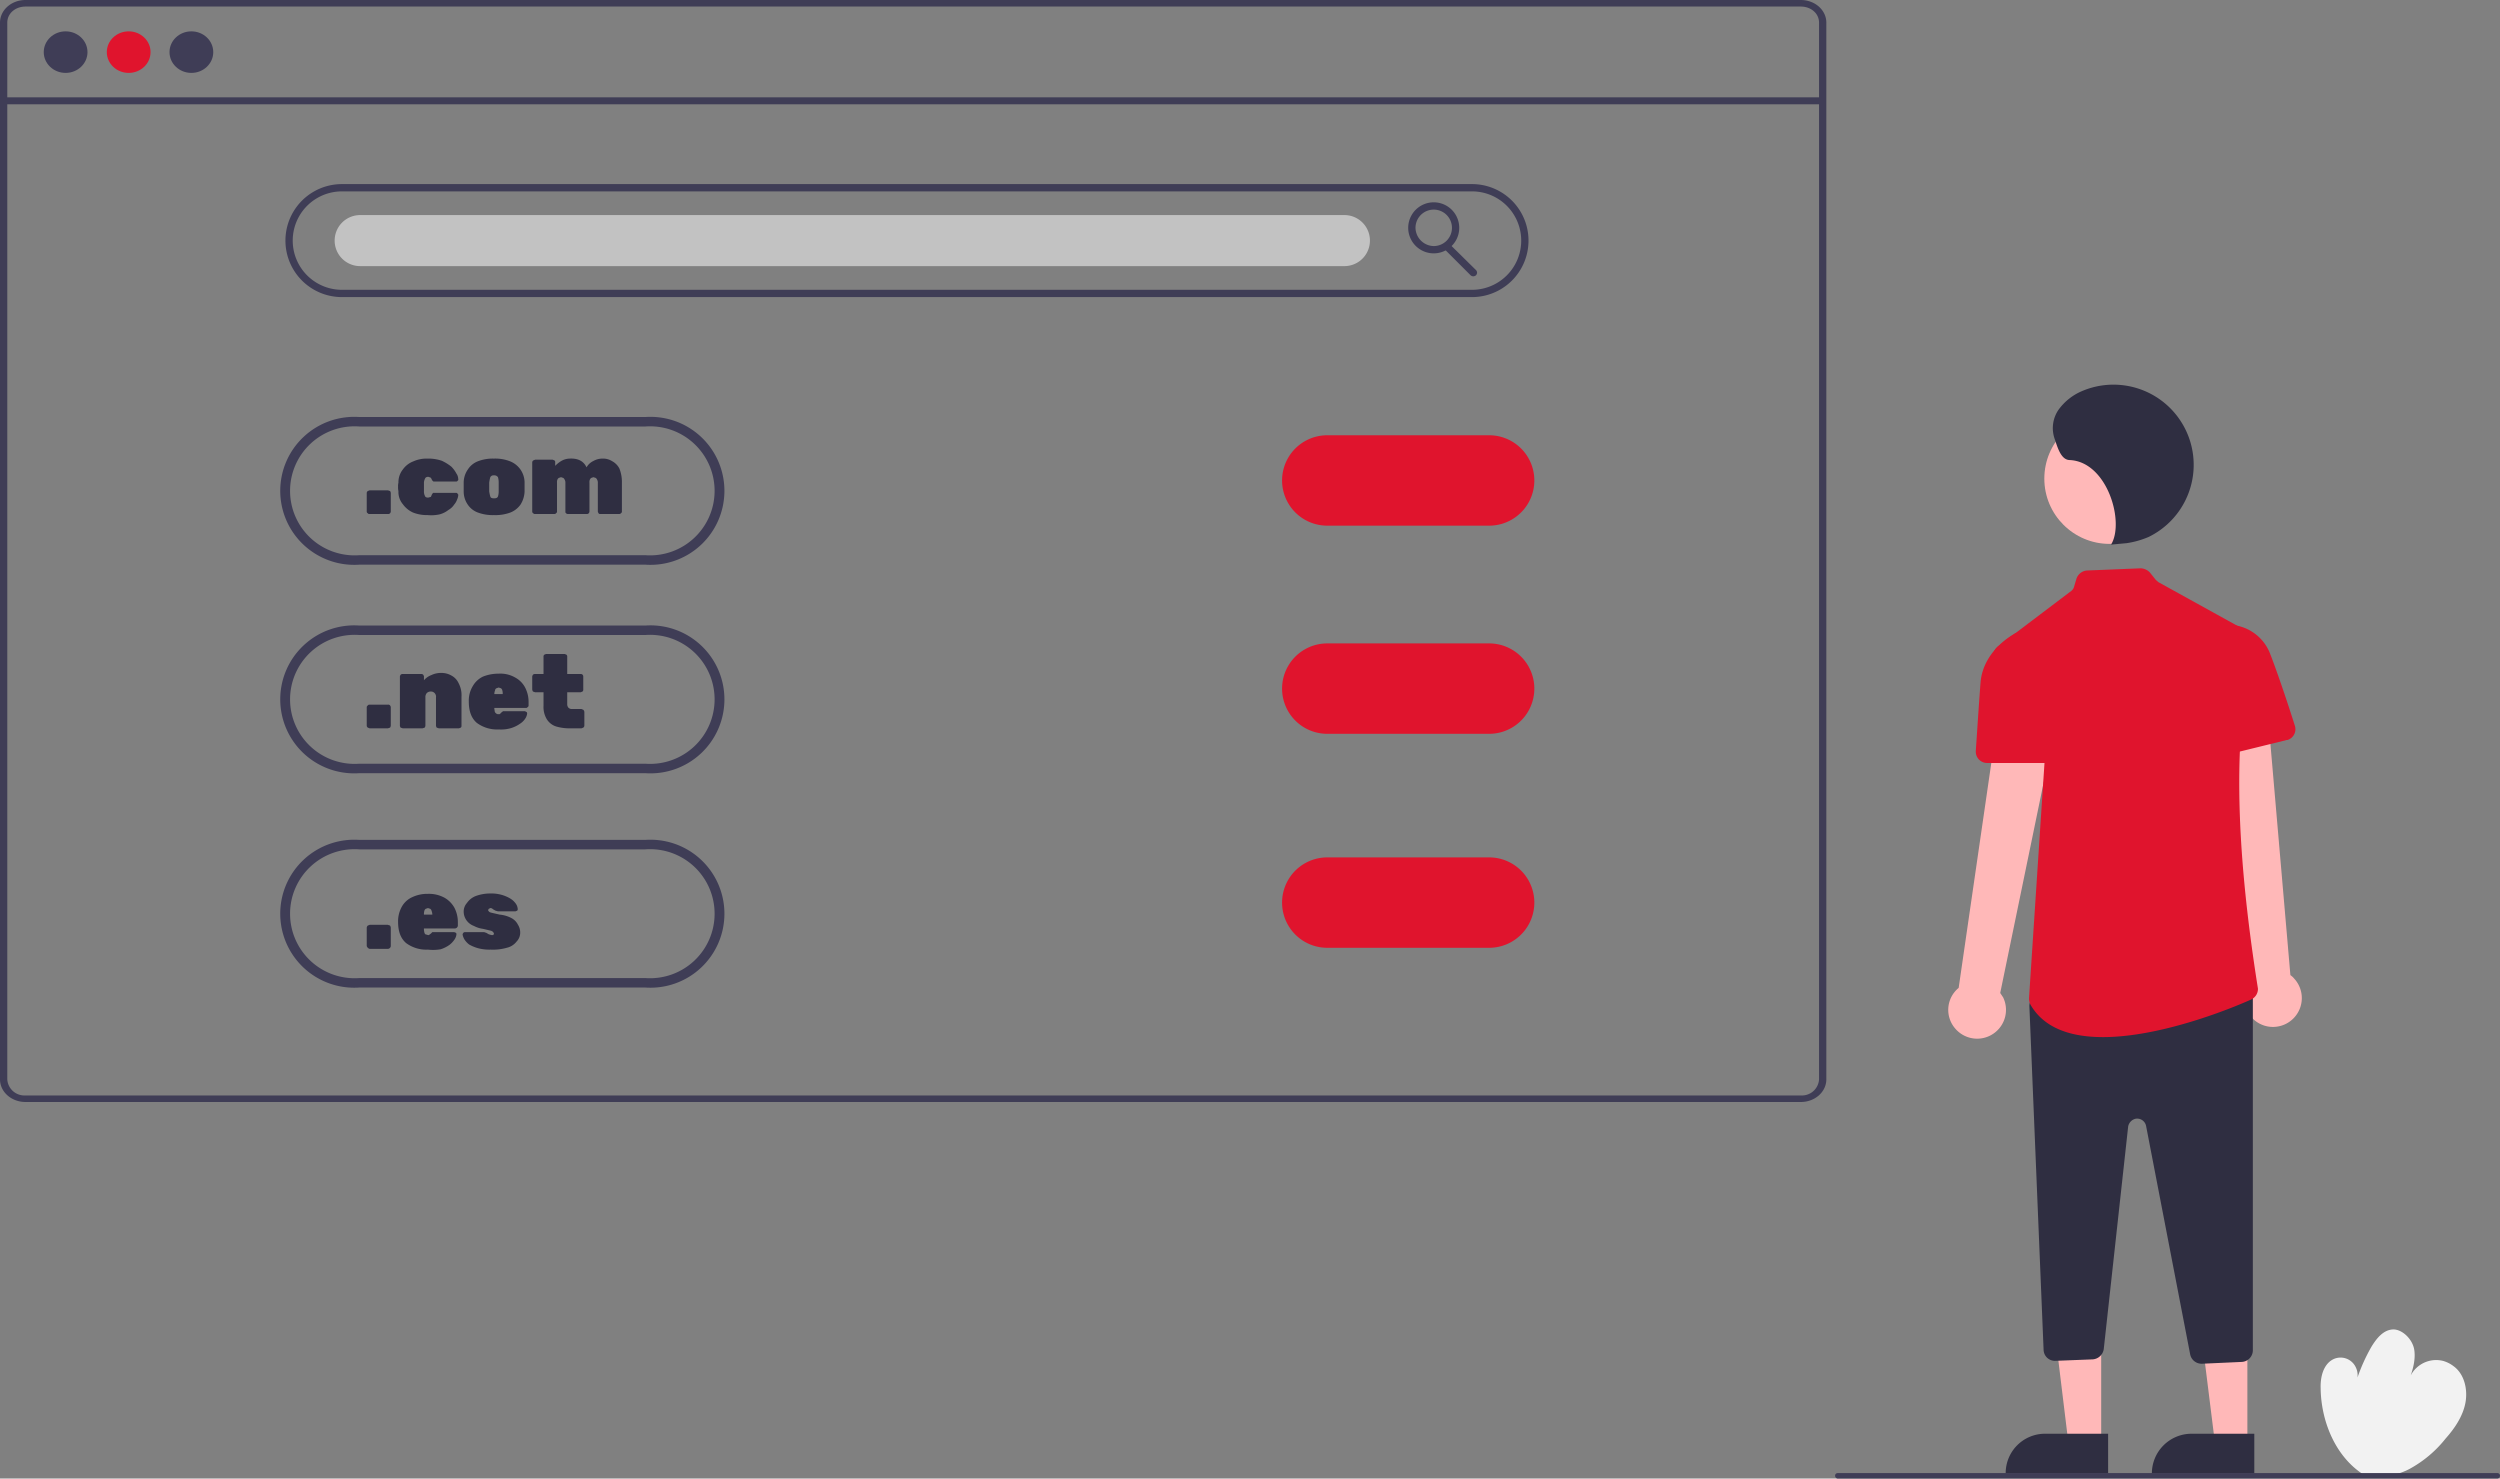 <svg xmlns="http://www.w3.org/2000/svg" viewBox="0 0 685.8 405.6">
  <rect x="0" y="0" width="685.8" height="405.6" fill="#808080" stroke="none"/>
  <defs>
    <style>
      .a {
        fill: #f2f2f2;
      }

      .b {
        fill: #ffb8b8;
      }

      .c {
        fill: #2f2e41;
      }

      .d {
        fill: #e0142d;
      }

      .e {
        fill: #3f3d56;
      }

      .f {
        fill: #c2c2c2;
      }
    </style>
  </defs>
  <path class="a" d="M647.9,404.2c-7.4-5-11.2-14.5-11.3-23.4-.1-3,.7-6.5,3.4-7.9a4.6,4.6,0,0,1,6.2,2.1,4.9,4.9,0,0,1,.5,2.9,49,49,0,0,1,3.8-8.4c1.4-2.3,3.2-4.6,5.8-4.8s5.6,2.7,6,5.7-.6,6-1.7,8.8a7.9,7.9,0,0,1,9.5-5.9,8.5,8.5,0,0,1,3,1.5c3,2.2,3.9,6.5,3.2,10.1s-2.9,6.9-5.4,9.7a32.3,32.3,0,0,1-10,8.4,17.8,17.8,0,0,1-12.8,1.4Z"/>
  <path class="b" d="M545.9,284.1a7.9,7.9,0,0,0,3.6-10.5l-.8-1.2L567,183.7l-17-.2L537.3,271a7.8,7.8,0,0,0-.9,11.2,7.9,7.9,0,0,0,9.5,1.9Z"/>
  <path class="b" d="M629,279.5a7.9,7.9,0,0,0,.3-11.1,4.3,4.3,0,0,0-1-.9l-7.8-90.3-16.4,4.7,12.8,87.6a7.9,7.9,0,0,0,12.1,10Z"/>
  <polygon class="b" points="576.4 395.8 567.4 395.8 563.2 361.3 576.4 361.3 576.4 395.8"/>
  <path class="c" d="M561,393.3h17.3v10.9H550.2A10.8,10.8,0,0,1,561,393.3Z"/>
  <polygon class="b" points="616.5 395.8 607.6 395.8 603.3 361.3 616.5 361.3 616.5 395.8"/>
  <path class="c" d="M601.2,393.3h17.2v10.9H590.3a10.9,10.9,0,0,1,10.9-10.9Z"/>
  <circle class="b" cx="578.7" cy="131.3" r="17.9"/>
  <path class="c" d="M603.9,374.1a3.2,3.2,0,0,1-3.1-2.6l-12.1-62.7a2.5,2.5,0,0,0-2.9-1.9,2.7,2.7,0,0,0-2,2.1l-6.7,61.1a3.3,3.3,0,0,1-3,2.8l-10.2.4a3.1,3.1,0,0,1-3.3-3L556.7,276a3.3,3.3,0,0,1,1.1-2.5l2.3-2a3.5,3.5,0,0,1,2-.7h52.8a3.1,3.1,0,0,1,3.1,3.1v96.5a3.2,3.2,0,0,1-3,3.2l-11,.5Z"/>
  <path class="d" d="M576.9,284.5c-8.6,0-16.1-2.3-19.9-8.9a3.7,3.7,0,0,1-.4-1.8l4.8-72.9a2.8,2.8,0,0,0-.5-1.6l-13.4-17.6a3.1,3.1,0,0,1,.6-4.4h0l20.1-15.2a2.2,2.2,0,0,0,.8-1.3l.6-2a3.3,3.3,0,0,1,2.9-2.3l14.7-.6a3.6,3.6,0,0,1,2.6,1.2l1.6,2,.7.6,24.6,13.6a3.3,3.3,0,0,1,1.7,2.7h0c-5.8,24-5.5,54.2,1,95.2a3.2,3.2,0,0,1-1.9,3C612.2,276.6,592.8,284.5,576.9,284.5Z"/>
  <path class="d" d="M561.9,209.3H545.2a3.1,3.1,0,0,1-3.2-3.1V206c.3-4.2.8-12.3,1.3-18.7.7-9.2,9.7-13.7,9.8-13.7h.1l6.1,3.8,5.6,28.3a3.1,3.1,0,0,1-2.4,3.7Z"/>
  <path class="d" d="M607.6,207.8a3.2,3.2,0,0,1-3.2-3.2v-.3l3-28.3,6-4.4h.1a12.4,12.4,0,0,1,9.3,7.9c2,5.1,5.1,14.4,6.7,19.5a3.1,3.1,0,0,1-2,4h-.2l-19.1,4.7Z"/>
  <path class="c" d="M579.1,149.4c3.8-6.1-1-22.8-11.4-23.2-2.4-.1-3.3-3.6-4.1-5.9a8.9,8.9,0,0,1,1.1-7.9,15.3,15.3,0,0,1,6.4-5.1,22,22,0,0,1,18.3,40,24.3,24.3,0,0,1-6,1.7Z"/>
  <path class="e" d="M494,0H7C3.1,0,0,2.8,0,6.2V296.1c0,3.4,3.1,6.2,7,6.2H494c3.9,0,7-2.8,7-6.2V6.2C501,2.8,497.9,0,494,0Zm5,296.1a4.7,4.7,0,0,1-5,4.4H7a4.7,4.7,0,0,1-5-4.4V6.2C2,3.7,4.2,1.8,7,1.8H494c2.8,0,5,1.9,5,4.4Z"/>
  <rect class="e" x="1" y="26.7" width="499" height="1.91"/>
  <ellipse class="e" cx="18" cy="14.3" rx="6" ry="5.7"/>
  <ellipse class="d" cx="35.3" cy="14.3" rx="6" ry="5.7"/>
  <ellipse class="e" cx="52.5" cy="14.3" rx="6" ry="5.7"/>
  <path class="e" d="M403.8,81.5H93.8a15.5,15.5,0,0,1,0-31h310a15.5,15.5,0,0,1,0,31Zm-310-29a13.5,13.5,0,0,0,0,27h310a13.5,13.5,0,0,0,0-27Z"/>
  <path class="f" d="M368.8,73H98.8a7,7,0,0,1,0-14h270a7,7,0,0,1,0,14Z"/>
  <path class="e" d="M393.3,69.5a7,7,0,0,1,0-14,7,7,0,0,1,0,14Zm0-12a5,5,0,0,0-5,5,5.1,5.1,0,0,0,5,5,5,5,0,0,0,5-5A5,5,0,0,0,393.3,57.5Z"/>
  <path class="e" d="M404.2,75.8a1.1,1.1,0,0,1-.8-.3l-7-7a1,1,0,0,1,1.4-1.4l7.1,7a1,1,0,0,1,0,1.4,1.1,1.1,0,0,1-.7.3Z"/>
  <path class="e" d="M685.1,405.6h-181a.8.8,0,0,1-.7-.8.7.7,0,0,1,.7-.7h181a.7.7,0,0,1,.7.7A.8.8,0,0,1,685.1,405.6Z"/>
  <path class="e" d="M177,154.9H98.6a20.3,20.3,0,1,1,0-40.5H177a20.3,20.3,0,1,1,0,40.5ZM98.6,117a17.7,17.7,0,1,0,0,35.3H177a17.7,17.7,0,1,0,0-35.3Z"/>
  <path class="d" d="M408.5,144.2H364.1a12.4,12.4,0,0,1,0-24.8h44.4a12.4,12.4,0,0,1,0,24.8Z"/>
  <g>
    <path class="c" d="M101.4,141c-.2,0-.4,0-.5-.2a.5.5,0,0,1-.3-.5v-5a.7.7,0,0,1,.3-.6l.5-.2h5l.6.2a1.1,1.1,0,0,1,.2.6v5a.8.8,0,0,1-.2.5.7.7,0,0,1-.6.2Z"/>
    <path class="c" d="M117.3,141.3a10.5,10.5,0,0,1-4-.7,7,7,0,0,1-2.8-2.3,5.2,5.2,0,0,1-1.2-3.6,3.7,3.7,0,0,1-.1-1.1,4.1,4.1,0,0,1,.1-1.2,5.6,5.6,0,0,1,1.2-3.6,6.2,6.2,0,0,1,2.8-2.2,9,9,0,0,1,4-.8,11.4,11.4,0,0,1,3.9.6,12.8,12.8,0,0,1,2.6,1.6,7.7,7.7,0,0,1,1.4,1.9,2.6,2.6,0,0,1,.5,1.5.4.4,0,0,1-.2.5c-.1.2-.3.2-.5.2h-6.1l-.4-.4a1.6,1.6,0,0,0-.4-.7l-.6-.2c-.5,0-.8.2-.9.5a2.6,2.6,0,0,0-.3,1.4v2a2.6,2.6,0,0,0,.3,1.4c.1.3.4.4.9.4l.7-.2.3-.7.3-.4H125c.2,0,.4,0,.5.2s.3.3.2.5a3,3,0,0,1-.3,1.1,4.1,4.1,0,0,1-.8,1.4,4.6,4.6,0,0,1-1.6,1.5,6.7,6.7,0,0,1-2.4,1.2A10.6,10.6,0,0,1,117.3,141.3Z"/>
    <path class="c" d="M135.5,141.3a11.6,11.6,0,0,1-4.4-.7,5.7,5.7,0,0,1-2.8-2.2,6.3,6.3,0,0,1-1.1-3.5v-2.7a6.4,6.4,0,0,1,1.2-3.5,5.7,5.7,0,0,1,2.8-2.2,11.4,11.4,0,0,1,4.3-.7,11.1,11.1,0,0,1,4.3.7,6.3,6.3,0,0,1,4.1,5.7v2.7a7.2,7.2,0,0,1-1.1,3.5,6.2,6.2,0,0,1-2.8,2.2A11.8,11.8,0,0,1,135.5,141.3Zm0-4.6c.6,0,.9-.1,1.1-.5a4.6,4.6,0,0,0,.2-1.4v-2.4a4.9,4.9,0,0,0-.2-1.5,1.2,1.2,0,0,0-1.1-.5,1,1,0,0,0-1,.5,9.6,9.6,0,0,0-.3,1.5v2.4a10.6,10.6,0,0,0,.3,1.4C134.6,136.6,135,136.7,135.5,136.7Z"/>
    <path class="c" d="M146.8,141c-.2,0-.4,0-.5-.2a.5.5,0,0,1-.3-.5V126.9a.7.7,0,0,1,.3-.6l.5-.2h4.8l.5.2c.2.2.2.3.2.6v.9a7.5,7.5,0,0,1,1.6-1.3,4.8,4.8,0,0,1,2.4-.7c2.3-.1,3.8.7,4.6,2.4a4.2,4.2,0,0,1,1.8-1.7,5.1,5.1,0,0,1,2.6-.7,4.6,4.6,0,0,1,2.6.7,4.8,4.8,0,0,1,2,2,9.8,9.8,0,0,1,.7,3.7v8.1a.5.5,0,0,1-.3.5c-.1.2-.3.2-.5.2h-5.1c-.2,0-.4,0-.5-.2s-.2-.3-.2-.5v-7.9a1.5,1.5,0,0,0-.2-.8,1,1,0,0,0-.4-.5l-.6-.2-.6.2a1,1,0,0,0-.4.5,1.7,1.7,0,0,0-.1.8v7.9a.8.8,0,0,1-.2.5.7.7,0,0,1-.6.2h-5.1a.6.6,0,0,1-.5-.2c-.2-.1-.2-.3-.2-.5v-7.9a1.5,1.5,0,0,0-.2-.8,1,1,0,0,0-.4-.5l-.6-.2-.6.2a1,1,0,0,0-.4.5,1.7,1.7,0,0,0-.1.8v7.9a.5.5,0,0,1-.3.5c-.1.2-.3.2-.5.2Z"/>
  </g>
  <path class="e" d="M177,212.1H98.6a20.3,20.3,0,1,1,0-40.5H177a20.3,20.3,0,1,1,0,40.5ZM98.6,174.2a17.7,17.7,0,1,0,0,35.3H177a17.7,17.7,0,1,0,0-35.3Z"/>
  <path class="d" d="M408.5,201.3H364.1a12.4,12.4,0,0,1,0-24.8h44.4a12.4,12.4,0,0,1,0,24.8Z"/>
  <g>
    <path class="c" d="M101.4,199.8l-.5-.2a.7.7,0,0,1-.3-.6v-5c0-.2.1-.3.3-.5s.3-.2.5-.2h5a.7.7,0,0,1,.6.2c.1.2.2.3.2.5v5a1.1,1.1,0,0,1-.2.6l-.6.2Z"/>
    <path class="c" d="M110.5,199.8l-.6-.2a1.1,1.1,0,0,1-.2-.6V185.6c0-.2.1-.3.2-.5a.7.7,0,0,1,.6-.2h5a.7.7,0,0,1,.6.2c.1.2.2.3.2.5v1a5.1,5.1,0,0,1,2-1.4,6.1,6.1,0,0,1,2.8-.6,5.4,5.4,0,0,1,2.7.7,4.5,4.5,0,0,1,2,2.1,7,7,0,0,1,.8,3.7V199c0,.3,0,.4-.2.6l-.5.2h-5.5l-.6-.2a1.1,1.1,0,0,1-.2-.6v-7.7a1.4,1.4,0,0,0-1.5-1.6,1.5,1.5,0,0,0-1,.4,1.6,1.6,0,0,0-.4,1.2V199a1.1,1.1,0,0,1-.2.6l-.6.2Z"/>
    <path class="c" d="M136.8,200.1a9.3,9.3,0,0,1-6-1.8c-1.5-1.3-2.2-3.2-2.2-5.9h0a7.7,7.7,0,0,1,1.1-4.2,6.4,6.4,0,0,1,2.8-2.6,11.4,11.4,0,0,1,4.3-.8,8.1,8.1,0,0,1,4.6,1.1,6.6,6.6,0,0,1,2.7,2.8,8.6,8.6,0,0,1,.9,3.9v.9a.5.5,0,0,1-.3.5c-.1.2-.3.2-.5.2h-8.6c0,.4.1.7.1.9a.9.9,0,0,0,.4.6.8.8,0,0,0,.7.2h.3l.2-.2.3-.3.4-.3h6l.4.2c.2.1.2.3.2.5a3.1,3.1,0,0,1-.5,1.3,4.7,4.7,0,0,1-1.4,1.4,9,9,0,0,1-2.4,1.2A9.6,9.6,0,0,1,136.8,200.1Zm-1.2-9.7h2.3a3.1,3.1,0,0,0-.1-1,.9.9,0,0,0-.4-.6l-.6-.2-.6.2a.7.7,0,0,0-.4.6,3,3,0,0,0-.2,1Z"/>
    <path class="c" d="M156.3,199.8a13.2,13.2,0,0,1-3.7-.5,4.7,4.7,0,0,1-2.6-2,6.5,6.5,0,0,1-.9-3.7v-3.7h-2.3l-.6-.2a1.4,1.4,0,0,1-.2-.6v-3.5c0-.2.1-.3.2-.5a.7.7,0,0,1,.6-.2h2.3v-4.7a.7.7,0,0,1,.2-.6l.5-.2h5.1l.5.2a.7.7,0,0,1,.2.6v4.7h3.7c.2,0,.4,0,.5.2a.6.6,0,0,1,.2.5v3.5a.7.7,0,0,1-.2.6l-.5.2h-3.7v3.2a1.5,1.5,0,0,0,.3,1,1.3,1.3,0,0,0,1,.4h2.6l.5.2a.9.9,0,0,1,.3.6V199a.7.7,0,0,1-.3.6l-.5.2Z"/>
  </g>
  <path class="e" d="M177,270.9H98.6a20.3,20.3,0,1,1,0-40.5H177a20.3,20.3,0,1,1,0,40.5ZM98.6,233a17.7,17.7,0,1,0,0,35.3H177a17.7,17.7,0,1,0,0-35.3Z"/>
  <path class="d" d="M408.5,260H364.1a12.4,12.4,0,0,1,0-24.8h44.4a12.4,12.4,0,0,1,0,24.8Z"/>
  <g>
    <path class="c" d="M101.4,260.3a1.2,1.2,0,0,1-.8-.8v-5a.9.9,0,0,1,.3-.6l.5-.2h5l.6.2a1.4,1.4,0,0,1,.2.6v5a.8.8,0,0,1-.2.5.9.9,0,0,1-.6.3Z"/>
    <path class="c" d="M117.4,260.5a9.3,9.3,0,0,1-6-1.8c-1.5-1.3-2.2-3.2-2.2-5.9h0a8.2,8.2,0,0,1,1.1-4.2,6.2,6.2,0,0,1,2.8-2.5,9.7,9.7,0,0,1,4.3-.9,8.9,8.9,0,0,1,4.6,1.1,7.2,7.2,0,0,1,2.7,2.8,8.6,8.6,0,0,1,.9,3.9v.9a.8.8,0,0,1-.2.5.9.9,0,0,1-.6.3h-8.5a3.1,3.1,0,0,0,.1,1,.9.9,0,0,0,.3.6l.7.2h.3l.2-.2.3-.2.4-.4h6l.5.2a.7.7,0,0,1,.1.5,3.1,3.1,0,0,1-.5,1.3,6.4,6.4,0,0,1-1.4,1.5,8.9,8.9,0,0,1-2.4,1.2A12,12,0,0,1,117.4,260.5Zm-1.1-9.6h2.3a3,3,0,0,0-.2-1,.9.9,0,0,0-.4-.6l-.6-.2-.6.2a.9.9,0,0,0-.4.6,3.1,3.1,0,0,0-.1,1Z"/>
    <path class="c" d="M134.6,260.5a12,12,0,0,1-3.5-.4,10.8,10.8,0,0,1-2.4-1,5.5,5.5,0,0,1-1.3-1.4,4.3,4.3,0,0,1-.5-1.3.8.8,0,0,1,.2-.5.6.6,0,0,1,.5-.2h5.2l.6.2.7.4.7.2h.5l.2-.3c0-.2-.1-.3-.2-.5a1.4,1.4,0,0,0-.7-.4l-2.1-.5a7.3,7.3,0,0,1-2.5-.8,4.3,4.3,0,0,1-2-1.5,4.1,4.1,0,0,1-.8-2.5,3.5,3.5,0,0,1,.9-2.3,5.2,5.2,0,0,1,2.4-1.9,11.5,11.5,0,0,1,4-.7,10.4,10.4,0,0,1,3.2.4,9.9,9.9,0,0,1,2.3,1,5.1,5.1,0,0,1,1.5,1.4,2.7,2.7,0,0,1,.5,1.3.7.7,0,0,1-.1.6l-.5.2h-4.8l-.7-.2-.7-.4a.9.9,0,0,0-.7-.3l-.4.2-.2.3a.5.5,0,0,0,.2.4c.1.2.4.3.8.4l2.2.5a8.6,8.6,0,0,1,3.3,1,4.2,4.2,0,0,1,1.7,1.8,3.9,3.9,0,0,1,.6,2,3.5,3.5,0,0,1-1,2.6,4.7,4.7,0,0,1-2.7,1.7A13.7,13.7,0,0,1,134.6,260.5Z"/>
  </g>
</svg>
